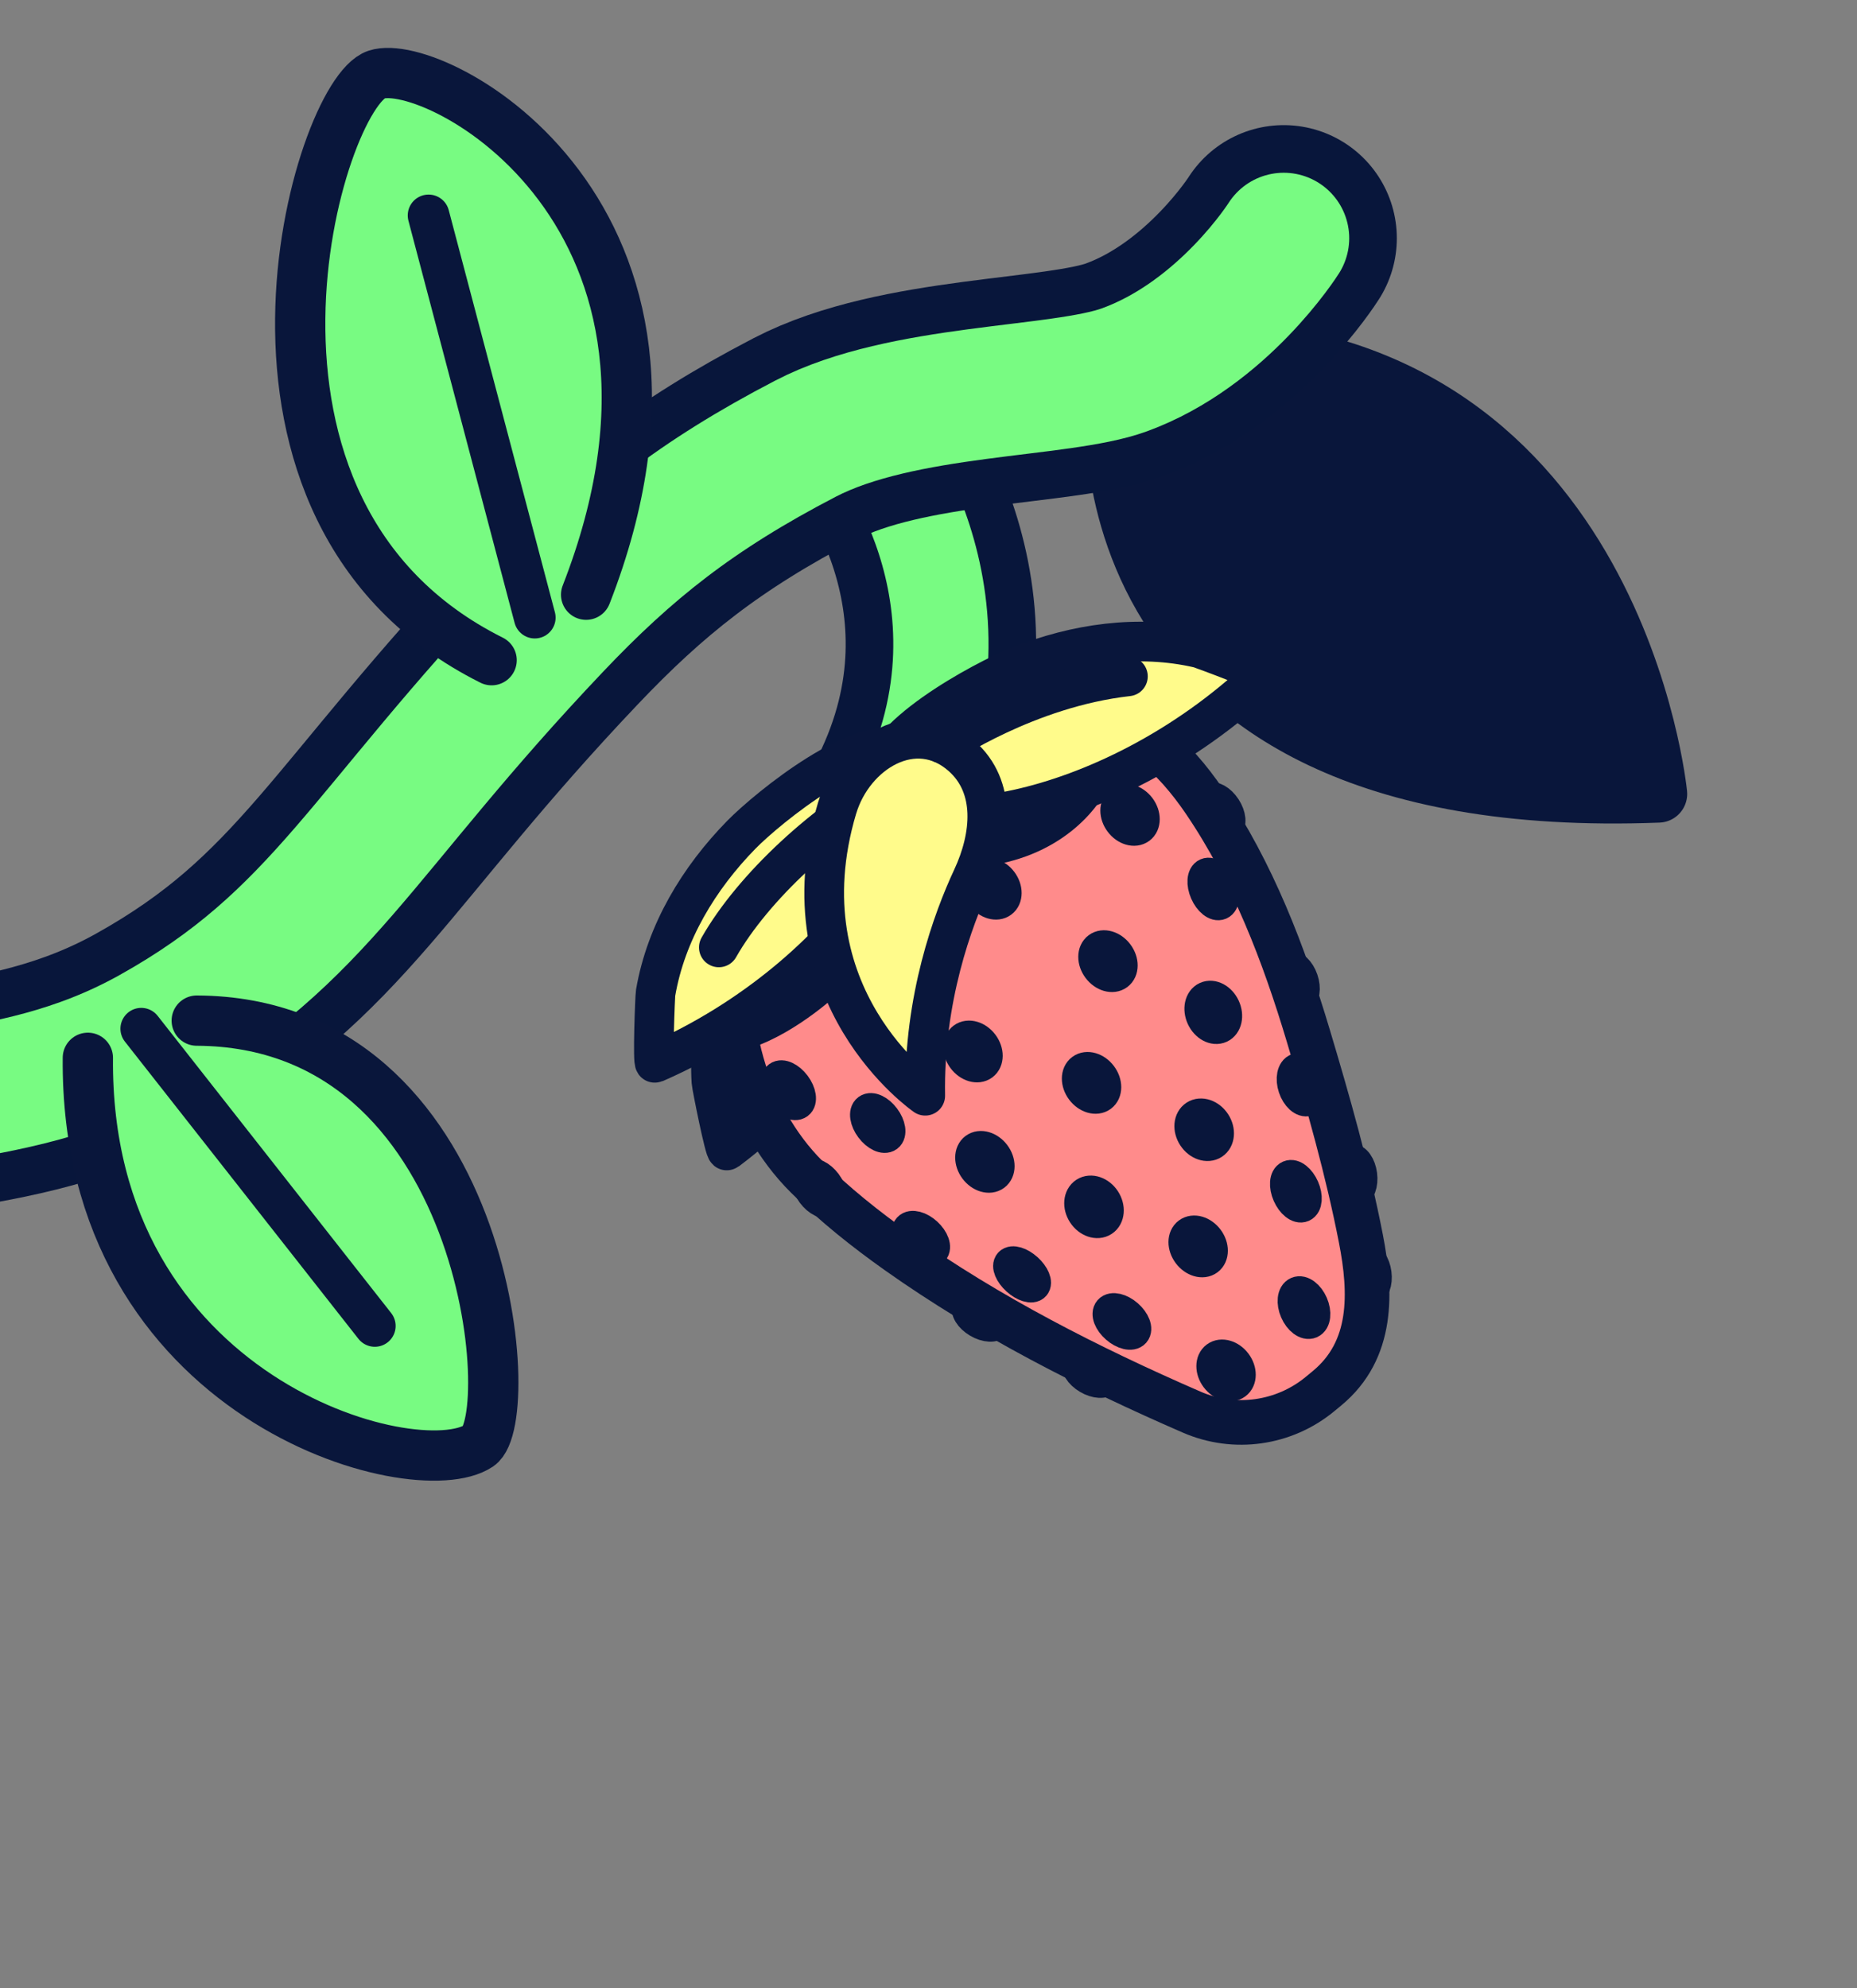 <svg width="156" height="167" viewBox="0 0 156 167" fill="none" xmlns="http://www.w3.org/2000/svg">
<rect x="0" y="0" width="156" height="167" fill="#808080" stroke="none"/>
<g id="Group">
<g id="Group_2">
<g id="Group_3">
<path id="Vector" d="M101.71 29.254C135.789 30.421 139.321 66.684 139.321 66.684C89.029 68.605 93.639 32.172 93.639 32.172" fill="#09163B"/>
<path id="Vector_2" d="M101.71 29.254C135.789 30.421 139.321 66.684 139.321 66.684C89.029 68.605 93.639 32.172 93.639 32.172" stroke="#09163B" stroke-width="4.827" stroke-linecap="round" stroke-linejoin="round"/>
</g>
</g>
<g id="Group_4">
<g id="Group_5">
<path id="Vector_3" d="M73.054 36.43C73.054 36.43 84.357 49.992 75.908 67.037" stroke="#08163B" stroke-width="16"/>
</g>
</g>
<g id="Group_6">
<g id="Group_7">
<path id="Vector_4" d="M73.054 36.43C73.054 36.43 84.357 49.992 75.908 67.037" stroke="#78FB82" stroke-width="8" stroke-linecap="round"/>
</g>
</g>
<g id="Group_8">
<g id="Group_9">
<path id="Vector_5" d="M-39.913 157.011C-39.913 157.011 -47.609 109.955 -22.653 96.987C-11.067 90.967 0.251 93.662 12.704 86.715C27.026 78.724 30.213 69.981 46.671 52.64C52.824 46.156 58.454 41.632 67.667 36.845C75.83 32.603 89.038 33.037 94.448 31.068C102.786 28.034 107.842 20.01 107.842 20.01" stroke="#08163B" stroke-width="19" stroke-linecap="round" stroke-linejoin="round"/>
</g>
</g>
<g id="Group_10">
<g id="Group_11">
<path id="Vector_6" d="M-39.913 157.011C-39.913 157.011 -47.609 109.955 -22.653 96.987C-11.067 90.967 0.251 93.662 12.704 86.715C27.026 78.724 30.213 69.981 46.671 52.64C52.824 46.156 58.454 41.632 67.667 36.845C75.83 32.603 89.038 33.037 94.448 31.068C102.786 28.034 107.842 20.01 107.842 20.01" stroke="#78FB82" stroke-width="11" stroke-linecap="round" stroke-linejoin="round"/>
</g>
</g>
<g id="Group_12">
<g id="Group_13">
<path id="Vector_7" d="M49.237 49.952C61.679 18.049 36.518 4.63 31.619 6.266C26.721 7.901 16.228 42.916 41.299 55.453" fill="#78FB82"/>
<path id="Vector_8" d="M49.237 49.952C61.679 18.049 36.518 4.63 31.619 6.266C26.721 7.901 16.228 42.916 41.299 55.453" stroke="#09163B" stroke-width="4.223" stroke-linecap="round" stroke-linejoin="round"/>
</g>
<g id="Group_14">
<path id="Vector_9" d="M44.924 51.877L36.003 18.093L44.924 51.877Z" fill="#78FB82"/>
<path id="Vector_10" d="M44.924 51.877L36.003 18.093" stroke="#09163B" stroke-width="3.5" stroke-linecap="round"/>
</g>
</g>
<g id="Group_15">
<g id="Group_16">
<path id="Vector_11" d="M16.527 85.727C40.996 85.836 43.653 119.124 40.229 121.436C34.912 124.989 7.12 117.566 7.38 88.851" fill="#78FB82"/>
<path id="Vector_12" d="M16.527 85.727C40.996 85.836 43.653 119.124 40.229 121.436C34.912 124.989 7.12 117.566 7.38 88.851" stroke="#09163B" stroke-width="4.223" stroke-linecap="round" stroke-linejoin="round"/>
</g>
<g id="Group_17">
<path id="Vector_13" d="M11.867 86.407L31.486 111.373L11.867 86.407Z" fill="#78FB82"/>
<path id="Vector_14" d="M11.867 86.407L31.486 111.373" stroke="#09163B" stroke-width="3.5" stroke-linecap="round"/>
</g>
</g>
<g id="Group_18">
<g id="Group_19">
<path id="Vector_15" d="M61.07 96.637C75.723 85.576 80.462 68.355 75.214 66.477L75.216 66.476C71.767 65.241 65.358 73.546 63.697 76.311C61.069 80.684 59.444 85.746 59.767 90.888C59.786 91.208 60.895 96.77 61.07 96.637Z" fill="#09163B"/>
<path id="Vector_16" d="M61.07 96.637C75.723 85.576 80.462 68.355 75.214 66.477L75.216 66.476C71.767 65.241 65.358 73.546 63.697 76.311C61.069 80.684 59.444 85.746 59.767 90.888C59.786 91.208 60.895 96.77 61.07 96.637Z" stroke="#09163B" stroke-width="3.333" stroke-linecap="round" stroke-linejoin="round"/>
</g>
</g>
<g id="Group_20">
<g id="Group_21">
<path id="Vector_17" d="M81.294 62.342C79.822 63.106 78.424 63.993 76.983 64.816L76.982 64.81C76.362 65.165 75.734 65.507 75.088 65.824C72.913 66.891 70.709 67.928 68.718 69.318C65.53 71.543 63.017 74.566 62.025 78.38C60.226 85.294 62.715 93.821 67.757 98.835C70.105 101.17 72.705 103.242 75.403 105.154C83.056 110.579 91.523 114.879 100.11 118.612C103.707 120.176 107.873 119.586 110.89 117.093L111.474 116.611C115.372 113.391 115.205 108.566 114.325 104.047C113.202 98.287 111.594 92.635 109.912 87.016C107.849 80.121 105.242 73.296 101.176 67.305C98.695 63.65 95.176 60.184 90.52 59.922C87.302 59.742 84.107 60.879 81.294 62.342Z" fill="#FF8B8B"/>
<path id="Vector_18" d="M81.294 62.342C79.822 63.106 78.424 63.993 76.983 64.816L76.982 64.81C76.362 65.165 75.734 65.507 75.088 65.824C72.913 66.891 70.709 67.928 68.718 69.318C65.53 71.543 63.017 74.566 62.025 78.38C60.226 85.294 62.715 93.821 67.757 98.835C70.105 101.17 72.705 103.242 75.403 105.154C83.056 110.579 91.523 114.879 100.11 118.612C103.707 120.176 107.873 119.586 110.89 117.093L111.474 116.611C115.372 113.391 115.205 108.566 114.325 104.047C113.202 98.287 111.594 92.635 109.912 87.016C107.849 80.121 105.242 73.296 101.176 67.305C98.695 63.65 95.176 60.184 90.52 59.922C87.302 59.742 84.107 60.879 81.294 62.342Z" stroke="#09163B" stroke-width="3.75" stroke-linecap="round" stroke-linejoin="round"/>
</g>
</g>
<g id="Group_22">
<g id="Group_23">
<path id="Vector_19" d="M82.446 75.305C81.962 74.657 81.964 73.838 82.452 73.474C82.94 73.111 83.728 73.342 84.212 73.99C84.697 74.638 84.694 75.458 84.207 75.821C83.719 76.184 82.931 75.954 82.446 75.305Z" fill="#FFFB8B"/>
<path id="Vector_20" d="M82.446 75.305C81.962 74.657 81.964 73.838 82.452 73.474C82.94 73.111 83.728 73.342 84.212 73.99C84.697 74.638 84.694 75.458 84.207 75.821C83.719 76.184 82.931 75.954 82.446 75.305Z" stroke="#09163B" stroke-width="2.5"/>
</g>
</g>
<g id="Group_24">
<g id="Group_25">
<path id="Vector_21" d="M92.193 81.39C91.709 80.742 91.711 79.922 92.199 79.559C92.686 79.196 93.475 79.427 93.959 80.075C94.444 80.723 94.441 81.543 93.953 81.906C93.466 82.269 92.677 82.038 92.193 81.39Z" fill="#FFFB8B"/>
<path id="Vector_22" d="M92.193 81.39C91.709 80.742 91.711 79.922 92.199 79.559C92.686 79.196 93.475 79.427 93.959 80.075C94.444 80.723 94.441 81.543 93.953 81.906C93.466 82.269 92.677 82.038 92.193 81.39Z" stroke="#09163B" stroke-width="2.5"/>
</g>
</g>
<g id="Group_26">
<g id="Group_27">
<path id="Vector_23" d="M80.856 88.977C80.371 88.329 80.374 87.509 80.861 87.146C81.349 86.783 82.137 87.014 82.622 87.662C83.106 88.31 83.103 89.13 82.616 89.493C82.128 89.856 81.34 89.625 80.856 88.977Z" fill="#FFFB8B"/>
<path id="Vector_24" d="M80.856 88.977C80.371 88.329 80.374 87.509 80.861 87.146C81.349 86.783 82.137 87.014 82.622 87.662C83.106 88.31 83.103 89.13 82.616 89.493C82.128 89.856 81.34 89.625 80.856 88.977Z" stroke="#09163B" stroke-width="2.5"/>
</g>
</g>
<g id="Group_28">
<g id="Group_29">
<path id="Vector_25" d="M100.923 85.496C100.583 84.762 100.755 83.96 101.307 83.706C101.859 83.451 102.583 83.839 102.923 84.572C103.263 85.306 103.092 86.108 102.539 86.363C101.987 86.618 101.263 86.23 100.923 85.496Z" fill="#FFFB8B"/>
<path id="Vector_26" d="M100.923 85.496C100.583 84.762 100.755 83.96 101.307 83.706C101.859 83.451 102.583 83.839 102.923 84.572C103.263 85.306 103.092 86.108 102.539 86.363C101.987 86.618 101.263 86.23 100.923 85.496Z" stroke="#09163B" stroke-width="2.5"/>
</g>
</g>
<g id="Group_30">
<g id="Group_31">
<path id="Vector_27" d="M90.814 91.614C90.33 90.966 90.332 90.146 90.82 89.783C91.308 89.42 92.096 89.651 92.58 90.299C93.065 90.947 93.062 91.766 92.575 92.13C92.087 92.493 91.299 92.262 90.814 91.614Z" fill="#FFFB8B"/>
<path id="Vector_28" d="M90.814 91.614C90.33 90.966 90.332 90.146 90.82 89.783C91.308 89.42 92.096 89.651 92.58 90.299C93.065 90.947 93.062 91.766 92.575 92.13C92.087 92.493 91.299 92.262 90.814 91.614Z" stroke="#09163B" stroke-width="2.5"/>
</g>
</g>
<g id="Group_32">
<g id="Group_33">
<path id="Vector_29" d="M81.853 98.249C81.369 97.601 81.372 96.781 81.859 96.418C82.347 96.055 83.135 96.286 83.62 96.934C84.104 97.582 84.102 98.402 83.614 98.765C83.126 99.128 82.338 98.897 81.853 98.249Z" fill="#FFFB8B"/>
<path id="Vector_30" d="M81.853 98.249C81.369 97.601 81.372 96.781 81.859 96.418C82.347 96.055 83.135 96.286 83.62 96.934C84.104 97.582 84.102 98.402 83.614 98.765C83.126 99.128 82.338 98.897 81.853 98.249Z" stroke="#09163B" stroke-width="2.5"/>
</g>
</g>
<g id="Group_34">
<g id="Group_35">
<path id="Vector_31" d="M102.113 115.768C101.629 115.12 101.632 114.3 102.119 113.937C102.607 113.574 103.395 113.805 103.88 114.453C104.364 115.101 104.361 115.921 103.874 116.284C103.386 116.647 102.598 116.416 102.113 115.768Z" fill="#FFFB8B"/>
<path id="Vector_32" d="M102.113 115.768C101.629 115.12 101.632 114.3 102.119 113.937C102.607 113.574 103.395 113.805 103.88 114.453C104.364 115.101 104.361 115.921 103.874 116.284C103.386 116.647 102.598 116.416 102.113 115.768Z" stroke="#09163B" stroke-width="2.5"/>
</g>
</g>
<g id="Group_36">
<g id="Group_37">
<path id="Vector_33" d="M71.269 84.345C70.784 83.697 70.787 82.877 71.274 82.514C71.762 82.151 72.55 82.382 73.035 83.03C73.519 83.678 73.516 84.498 73.029 84.861C72.541 85.224 71.753 84.993 71.269 84.345Z" fill="#09163B"/>
</g>
</g>
<g id="Group_38">
<g id="Group_39">
<path id="Vector_34" d="M85.395 107.555C84.795 107.012 84.517 106.342 84.775 106.059C85.032 105.775 85.727 105.986 86.327 106.529C86.927 107.072 87.205 107.742 86.947 108.025C86.69 108.308 85.995 108.098 85.395 107.555Z" fill="#FFFB8B"/>
<path id="Vector_35" d="M85.395 107.555C84.795 107.012 84.517 106.342 84.775 106.059C85.032 105.775 85.727 105.986 86.327 106.529C86.927 107.072 87.205 107.742 86.947 108.025C86.69 108.308 85.995 108.098 85.395 107.555Z" stroke="#09163B" stroke-width="2.5"/>
</g>
</g>
<g id="Group_40">
<g id="Group_41">
<path id="Vector_36" d="M65.597 92.038C65.113 91.39 65 90.656 65.345 90.399C65.69 90.142 66.362 90.459 66.847 91.107C67.331 91.755 67.444 92.489 67.099 92.746C66.754 93.003 66.082 92.686 65.597 92.038Z" fill="#FFFB8B"/>
<path id="Vector_37" d="M65.597 92.038C65.113 91.39 65 90.656 65.345 90.399C65.69 90.142 66.362 90.459 66.847 91.107C67.331 91.755 67.444 92.489 67.099 92.746C66.754 93.003 66.082 92.686 65.597 92.038Z" stroke="#09163B" stroke-width="2.5"/>
</g>
</g>
<g id="Group_42">
<g id="Group_43">
<path id="Vector_38" d="M93.734 111.581C93.124 111.048 92.861 110.354 93.144 110.031C93.427 109.707 94.151 109.876 94.761 110.409C95.371 110.941 95.634 111.635 95.351 111.958C95.067 112.282 94.344 112.113 93.734 111.581Z" fill="#FFFB8B"/>
<path id="Vector_39" d="M93.734 111.581C93.124 111.048 92.861 110.354 93.144 110.031C93.427 109.707 94.151 109.876 94.761 110.409C95.371 110.941 95.634 111.635 95.351 111.958C95.067 112.282 94.344 112.113 93.734 111.581Z" stroke="#09163B" stroke-width="2.5"/>
</g>
</g>
<g id="Group_44">
<g id="Group_45">
<path id="Vector_40" d="M109.449 101.4C109.055 101.572 108.472 101.111 108.147 100.37C107.823 99.629 107.88 98.889 108.274 98.717C108.669 98.545 109.252 99.007 109.576 99.747C109.9 100.488 109.844 101.228 109.449 101.4Z" fill="#FFFB8B"/>
<path id="Vector_41" d="M109.449 101.4C109.055 101.572 108.472 101.111 108.147 100.37C107.823 99.629 107.88 98.889 108.274 98.717C108.669 98.545 109.252 99.007 109.576 99.747C109.9 100.488 109.844 101.228 109.449 101.4Z" stroke="#09163B" stroke-width="2.5"/>
</g>
</g>
<g id="Group_46">
<g id="Group_47">
<path id="Vector_42" d="M73.11 94.792C72.626 94.144 72.513 93.41 72.858 93.153C73.203 92.896 73.875 93.213 74.359 93.861C74.844 94.509 74.957 95.243 74.612 95.5C74.267 95.757 73.594 95.44 73.11 94.792Z" fill="#FFFB8B"/>
<path id="Vector_43" d="M73.11 94.792C72.626 94.144 72.513 93.41 72.858 93.153C73.203 92.896 73.875 93.213 74.359 93.861C74.844 94.509 74.957 95.243 74.612 95.5C74.267 95.757 73.594 95.44 73.11 94.792Z" stroke="#09163B" stroke-width="2.5"/>
</g>
</g>
<g id="Group_48">
<g id="Group_49">
<path id="Vector_44" d="M76.833 104.674C76.237 104.127 75.99 103.427 76.281 103.11C76.572 102.794 77.292 102.981 77.888 103.528C78.484 104.075 78.732 104.775 78.44 105.091C78.149 105.408 77.43 105.221 76.833 104.674Z" fill="#FFFB8B"/>
<path id="Vector_45" d="M76.833 104.674C76.237 104.127 75.99 103.427 76.281 103.11C76.572 102.794 77.292 102.981 77.888 103.528C78.484 104.075 78.732 104.775 78.44 105.091C78.149 105.408 77.43 105.221 76.833 104.674Z" stroke="#09163B" stroke-width="2.5"/>
</g>
</g>
<g id="Group_50">
<g id="Group_51">
<path id="Vector_46" d="M68.198 100.286C67.713 99.638 67.6 98.904 67.945 98.647C68.29 98.39 68.963 98.707 69.447 99.355C69.931 100.003 70.044 100.737 69.699 100.994C69.354 101.251 68.682 100.934 68.198 100.286Z" fill="#FFFB8B"/>
<path id="Vector_47" d="M68.198 100.286C67.713 99.638 67.6 98.904 67.945 98.647C68.29 98.39 68.963 98.707 69.447 99.355C69.931 100.003 70.044 100.737 69.699 100.994C69.354 101.251 68.682 100.934 68.198 100.286Z" stroke="#09163B" stroke-width="2.5"/>
</g>
</g>
<g id="Group_52">
<g id="Group_53">
<path id="Vector_48" d="M101.214 74.981C100.889 74.24 100.946 73.5 101.341 73.328C101.735 73.156 102.318 73.618 102.642 74.358C102.967 75.099 102.91 75.839 102.515 76.011C102.121 76.183 101.538 75.722 101.214 74.981Z" fill="#FFFB8B"/>
<path id="Vector_49" d="M101.214 74.981C100.889 74.24 100.946 73.5 101.341 73.328C101.735 73.156 102.318 73.618 102.642 74.358C102.967 75.099 102.91 75.839 102.515 76.011C102.121 76.183 101.538 75.722 101.214 74.981Z" stroke="#09163B" stroke-width="2.5"/>
</g>
</g>
<g id="Group_54">
<g id="Group_55">
<path id="Vector_50" d="M102.295 68.246C101.853 67.568 101.185 67.25 101.545 67.016C101.906 66.782 102.557 67.141 102.999 67.819C103.44 68.496 103.506 69.235 103.145 69.47C102.785 69.704 102.737 68.923 102.295 68.246Z" fill="#09163B"/>
<path id="Vector_51" d="M102.295 68.246C101.853 67.568 101.185 67.25 101.545 67.016C101.906 66.782 102.557 67.141 102.999 67.819C103.44 68.496 103.506 69.235 103.145 69.47C102.785 69.704 102.737 68.923 102.295 68.246Z" stroke="#09163B" stroke-width="2.5"/>
</g>
</g>
<g id="Group_56">
<g id="Group_57">
<path id="Vector_52" d="M108.696 82.504C108.435 81.739 107.865 81.266 108.272 81.128C108.68 80.99 109.222 81.498 109.483 82.263C109.744 83.028 109.625 83.761 109.218 83.899C108.811 84.037 108.957 83.269 108.696 82.504Z" fill="#09163B"/>
<path id="Vector_53" d="M108.696 82.504C108.435 81.739 107.865 81.266 108.272 81.128C108.68 80.99 109.222 81.498 109.483 82.263C109.744 83.028 109.625 83.761 109.218 83.899C108.811 84.037 108.957 83.269 108.696 82.504Z" stroke="#09163B" stroke-width="2.5"/>
</g>
</g>
<g id="Group_58">
<g id="Group_59">
<path id="Vector_54" d="M91.801 115.138C92.497 115.551 93.237 115.541 93.018 115.91C92.798 116.28 92.055 116.245 91.359 115.832C90.663 115.42 90.276 114.786 90.496 114.416C90.716 114.046 91.105 114.726 91.801 115.138Z" fill="#09163B"/>
<path id="Vector_55" d="M91.801 115.138C92.497 115.551 93.237 115.541 93.018 115.91C92.798 116.28 92.055 116.245 91.359 115.832C90.663 115.42 90.276 114.786 90.496 114.416C90.716 114.046 91.105 114.726 91.801 115.138Z" stroke="#09163B" stroke-width="2.5"/>
</g>
</g>
<g id="Group_60">
<g id="Group_61">
<path id="Vector_56" d="M82.566 110.418C83.262 110.831 84.002 110.82 83.782 111.19C83.563 111.56 82.82 111.525 82.124 111.112C81.428 110.699 81.041 110.065 81.261 109.696C81.481 109.326 81.869 110.006 82.566 110.418Z" fill="#09163B"/>
<path id="Vector_57" d="M82.566 110.418C83.262 110.831 84.002 110.82 83.782 111.19C83.563 111.56 82.82 111.525 82.124 111.112C81.428 110.699 81.041 110.065 81.261 109.696C81.481 109.326 81.869 110.006 82.566 110.418Z" stroke="#09163B" stroke-width="2.5"/>
</g>
</g>
<g id="Group_62">
<g id="Group_63">
<path id="Vector_58" d="M113.622 98.748C113.518 97.946 113.054 97.37 113.48 97.315C113.907 97.26 114.337 97.866 114.441 98.668C114.545 99.469 114.284 100.164 113.857 100.219C113.43 100.273 113.726 99.549 113.622 98.748Z" fill="#09163B"/>
<path id="Vector_59" d="M113.622 98.748C113.518 97.946 113.054 97.37 113.48 97.315C113.907 97.26 114.337 97.866 114.441 98.668C114.545 99.469 114.284 100.164 113.857 100.219C113.43 100.273 113.726 99.549 113.622 98.748Z" stroke="#09163B" stroke-width="2.5"/>
</g>
</g>
<g id="Group_64">
<g id="Group_65">
<path id="Vector_60" d="M114.828 107.036C114.725 106.235 114.26 105.659 114.687 105.604C115.113 105.549 115.544 106.155 115.648 106.956C115.752 107.758 115.49 108.452 115.063 108.507C114.636 108.562 114.932 107.838 114.828 107.036Z" fill="#09163B"/>
<path id="Vector_61" d="M114.828 107.036C114.725 106.235 114.26 105.659 114.687 105.604C115.113 105.549 115.544 106.155 115.648 106.956C115.752 107.758 115.49 108.452 115.063 108.507C114.636 108.562 114.932 107.838 114.828 107.036Z" stroke="#09163B" stroke-width="2.5"/>
</g>
</g>
<g id="Group_66">
<g id="Group_67">
<path id="Vector_62" d="M92.01 62.886C91.331 62.446 90.971 61.797 91.205 61.436C91.44 61.075 92.18 61.14 92.859 61.58C93.538 62.02 93.898 62.669 93.663 63.03C93.429 63.391 92.688 63.326 92.01 62.886Z" fill="#09163B"/>
</g>
</g>
<g id="Group_68">
<g id="Group_69">
<path id="Vector_63" d="M84.457 66.812C83.779 66.371 83.418 65.722 83.653 65.362C83.888 65.001 84.628 65.065 85.307 65.506C85.986 65.946 86.346 66.595 86.111 66.956C85.877 67.316 85.136 67.252 84.457 66.812Z" fill="#09163B"/>
</g>
</g>
<g id="Group_70">
<g id="Group_71">
<path id="Vector_64" d="M72.577 73.77C72.204 73.053 72.21 72.311 72.592 72.112C72.974 71.914 73.587 72.335 73.96 73.052C74.334 73.77 74.328 74.512 73.946 74.71C73.564 74.908 72.951 74.487 72.577 73.77Z" fill="#09163B"/>
</g>
</g>
<g id="Group_72">
<g id="Group_73">
<path id="Vector_65" d="M65.005 81.989C64.586 82.09 64.093 81.535 63.902 80.749C63.712 79.963 63.897 79.244 64.315 79.144C64.734 79.043 65.227 79.598 65.418 80.384C65.608 81.17 65.423 81.888 65.005 81.989Z" fill="#09163B"/>
</g>
</g>
<g id="Group_74">
<g id="Group_75">
<path id="Vector_66" d="M94.048 69.105C93.563 68.457 93.566 67.637 94.054 67.274C94.541 66.91 95.329 67.141 95.814 67.789C96.298 68.437 96.296 69.257 95.808 69.62C95.32 69.984 94.532 69.753 94.048 69.105Z" fill="#FFFB8B"/>
<path id="Vector_67" d="M94.048 69.105C93.563 68.457 93.566 67.637 94.054 67.274C94.541 66.91 95.329 67.141 95.814 67.789C96.298 68.437 96.296 69.257 95.808 69.62C95.32 69.984 94.532 69.753 94.048 69.105Z" stroke="#09163B" stroke-width="2.5"/>
</g>
</g>
<g id="Group_76">
<g id="Group_77">
<path id="Vector_68" d="M108.626 91.374C108.37 90.607 108.518 89.867 108.957 89.721C109.396 89.575 109.959 90.079 110.215 90.846C110.471 91.613 110.323 92.353 109.884 92.499C109.445 92.645 108.882 92.141 108.626 91.374Z" fill="#FFFB8B"/>
<path id="Vector_69" d="M108.626 91.374C108.37 90.607 108.518 89.867 108.957 89.721C109.396 89.575 109.959 90.079 110.215 90.846C110.471 91.613 110.323 92.353 109.884 92.499C109.445 92.645 108.882 92.141 108.626 91.374Z" stroke="#09163B" stroke-width="2.5"/>
</g>
</g>
<g id="Group_78">
<g id="Group_79">
<path id="Vector_70" d="M99.77 105.351C99.286 104.703 99.289 103.883 99.776 103.52C100.264 103.156 101.052 103.387 101.537 104.035C102.021 104.683 102.018 105.503 101.531 105.866C101.043 106.229 100.255 105.999 99.77 105.351Z" fill="#FFFB8B"/>
<path id="Vector_71" d="M99.77 105.351C99.286 104.703 99.289 103.883 99.776 103.52C100.264 103.156 101.052 103.387 101.537 104.035C102.021 104.683 102.018 105.503 101.531 105.866C101.043 106.229 100.255 105.999 99.77 105.351Z" stroke="#09163B" stroke-width="2.5"/>
</g>
</g>
<g id="Group_80">
<g id="Group_81">
<path id="Vector_72" d="M100.197 95.52C99.754 94.843 99.826 94.013 100.358 93.668C100.889 93.322 101.679 93.591 102.121 94.268C102.564 94.946 102.491 95.775 101.96 96.121C101.429 96.466 100.639 96.198 100.197 95.52Z" fill="#FFFB8B"/>
<path id="Vector_73" d="M100.197 95.52C99.754 94.843 99.826 94.013 100.358 93.668C100.889 93.322 101.679 93.591 102.121 94.268C102.564 94.946 102.491 95.775 101.96 96.121C101.429 96.466 100.639 96.198 100.197 95.52Z" stroke="#09163B" stroke-width="2.5"/>
</g>
</g>
<g id="Group_82">
<g id="Group_83">
<path id="Vector_74" d="M90.941 101.995C90.499 101.318 90.571 100.489 91.102 100.143C91.634 99.797 92.424 100.066 92.866 100.743C93.308 101.421 93.236 102.25 92.704 102.596C92.173 102.942 91.383 102.673 90.941 101.995Z" fill="#FFFB8B"/>
<path id="Vector_75" d="M90.941 101.995C90.499 101.318 90.571 100.489 91.102 100.143C91.634 99.797 92.424 100.066 92.866 100.743C93.308 101.421 93.236 102.25 92.704 102.596C92.173 102.942 91.383 102.673 90.941 101.995Z" stroke="#09163B" stroke-width="2.5"/>
</g>
</g>
<g id="Group_84">
<g id="Group_85">
<path id="Vector_76" d="M108.774 110.164C108.452 109.422 108.535 108.672 108.96 108.489C109.384 108.305 109.989 108.758 110.311 109.5C110.633 110.242 110.55 110.992 110.126 111.176C109.701 111.359 109.096 110.906 108.774 110.164Z" fill="#FFFB8B"/>
<path id="Vector_77" d="M108.774 110.164C108.452 109.422 108.535 108.672 108.96 108.489C109.384 108.305 109.989 108.758 110.311 109.5C110.633 110.242 110.55 110.992 110.126 111.176C109.701 111.359 109.096 110.906 108.774 110.164Z" stroke="#09163B" stroke-width="2.5"/>
</g>
</g>
<g id="Group_86">
<g id="Group_87">
<path id="Vector_78" d="M106.133 56.649C92.828 69.307 75.048 71.184 74.046 65.702C73.388 62.1 82.632 57.126 85.632 55.938C90.378 54.057 95.639 53.274 100.668 54.428C100.979 54.5 106.292 56.496 106.133 56.649Z" fill="#FFFB8B"/>
<path id="Vector_79" d="M106.133 56.649C92.828 69.307 75.048 71.184 74.046 65.702C73.388 62.1 82.632 57.126 85.632 55.938C90.378 54.057 95.639 53.274 100.668 54.428C100.979 54.5 106.292 56.496 106.133 56.649Z" stroke="#09163B" stroke-width="3.333" stroke-linecap="round" stroke-linejoin="round"/>
</g>
</g>
<g id="Group_88">
<g id="Group_89">
<path id="Vector_80" d="M55.017 89.278C71.841 81.909 80.441 66.254 75.766 63.215C72.693 61.218 64.532 67.812 62.276 70.117C58.709 73.762 55.952 78.307 55.077 83.385C55.023 83.701 54.814 89.367 55.017 89.278Z" fill="#FFFB8B"/>
<path id="Vector_81" d="M55.017 89.278C71.841 81.909 80.441 66.254 75.766 63.215C72.693 61.218 64.532 67.812 62.276 70.117C58.709 73.762 55.952 78.307 55.077 83.385C55.023 83.701 54.814 89.367 55.017 89.278Z" stroke="#09163B" stroke-width="3.333" stroke-linecap="round" stroke-linejoin="round"/>
</g>
</g>
<g id="Group_90">
<g id="Group_91">
<path id="Vector_82" d="M75.096 65.84C69.437 68.852 63.276 74.495 60.387 79.577" stroke="#09163B" stroke-width="3.333" stroke-linecap="round"/>
</g>
</g>
<g id="Group_92">
<g id="Group_93">
<path id="Vector_83" d="M61.293 88.389C64.741 88.113 68.931 84.873 70.596 83.287L69.426 79.615C68.75 80.376 63.368 84.39 60.761 86.302L61.293 88.389Z" fill="#09163B"/>
</g>
</g>
<g id="Group_94">
<g id="Group_95">
<path id="Vector_84" d="M77.725 92.036C77.725 92.036 65.623 83.699 70.32 67.881L70.322 67.882C71.711 63.206 76.884 60.07 80.784 63.505C83.707 66.08 83.3 70.255 81.68 73.729C80.054 77.215 77.593 83.868 77.725 92.036Z" fill="#FFFB8B"/>
<path id="Vector_85" d="M77.725 92.036C77.725 92.036 65.623 83.699 70.32 67.881L70.322 67.882C71.711 63.206 76.884 60.07 80.784 63.505C83.707 66.08 83.3 70.255 81.68 73.729C80.054 77.215 77.593 83.868 77.725 92.036Z" stroke="#09163B" stroke-width="3.333" stroke-linecap="round" stroke-linejoin="round"/>
</g>
</g>
<g id="Group_96">
<g id="Group_97">
<path id="Vector_86" d="M94.752 56.811C86.237 57.768 79.354 62.552 79.252 62.504" stroke="#09163B" stroke-width="3.333" stroke-linecap="round"/>
</g>
</g>
<g id="Group_98">
<g id="Group_99">
<path id="Vector_87" d="M82.201 72.817C89.056 72.16 92.386 67.873 93.194 65.812L82.909 68.854L82.201 72.817Z" fill="#09163B"/>
</g>
</g>
</g>
</svg>
